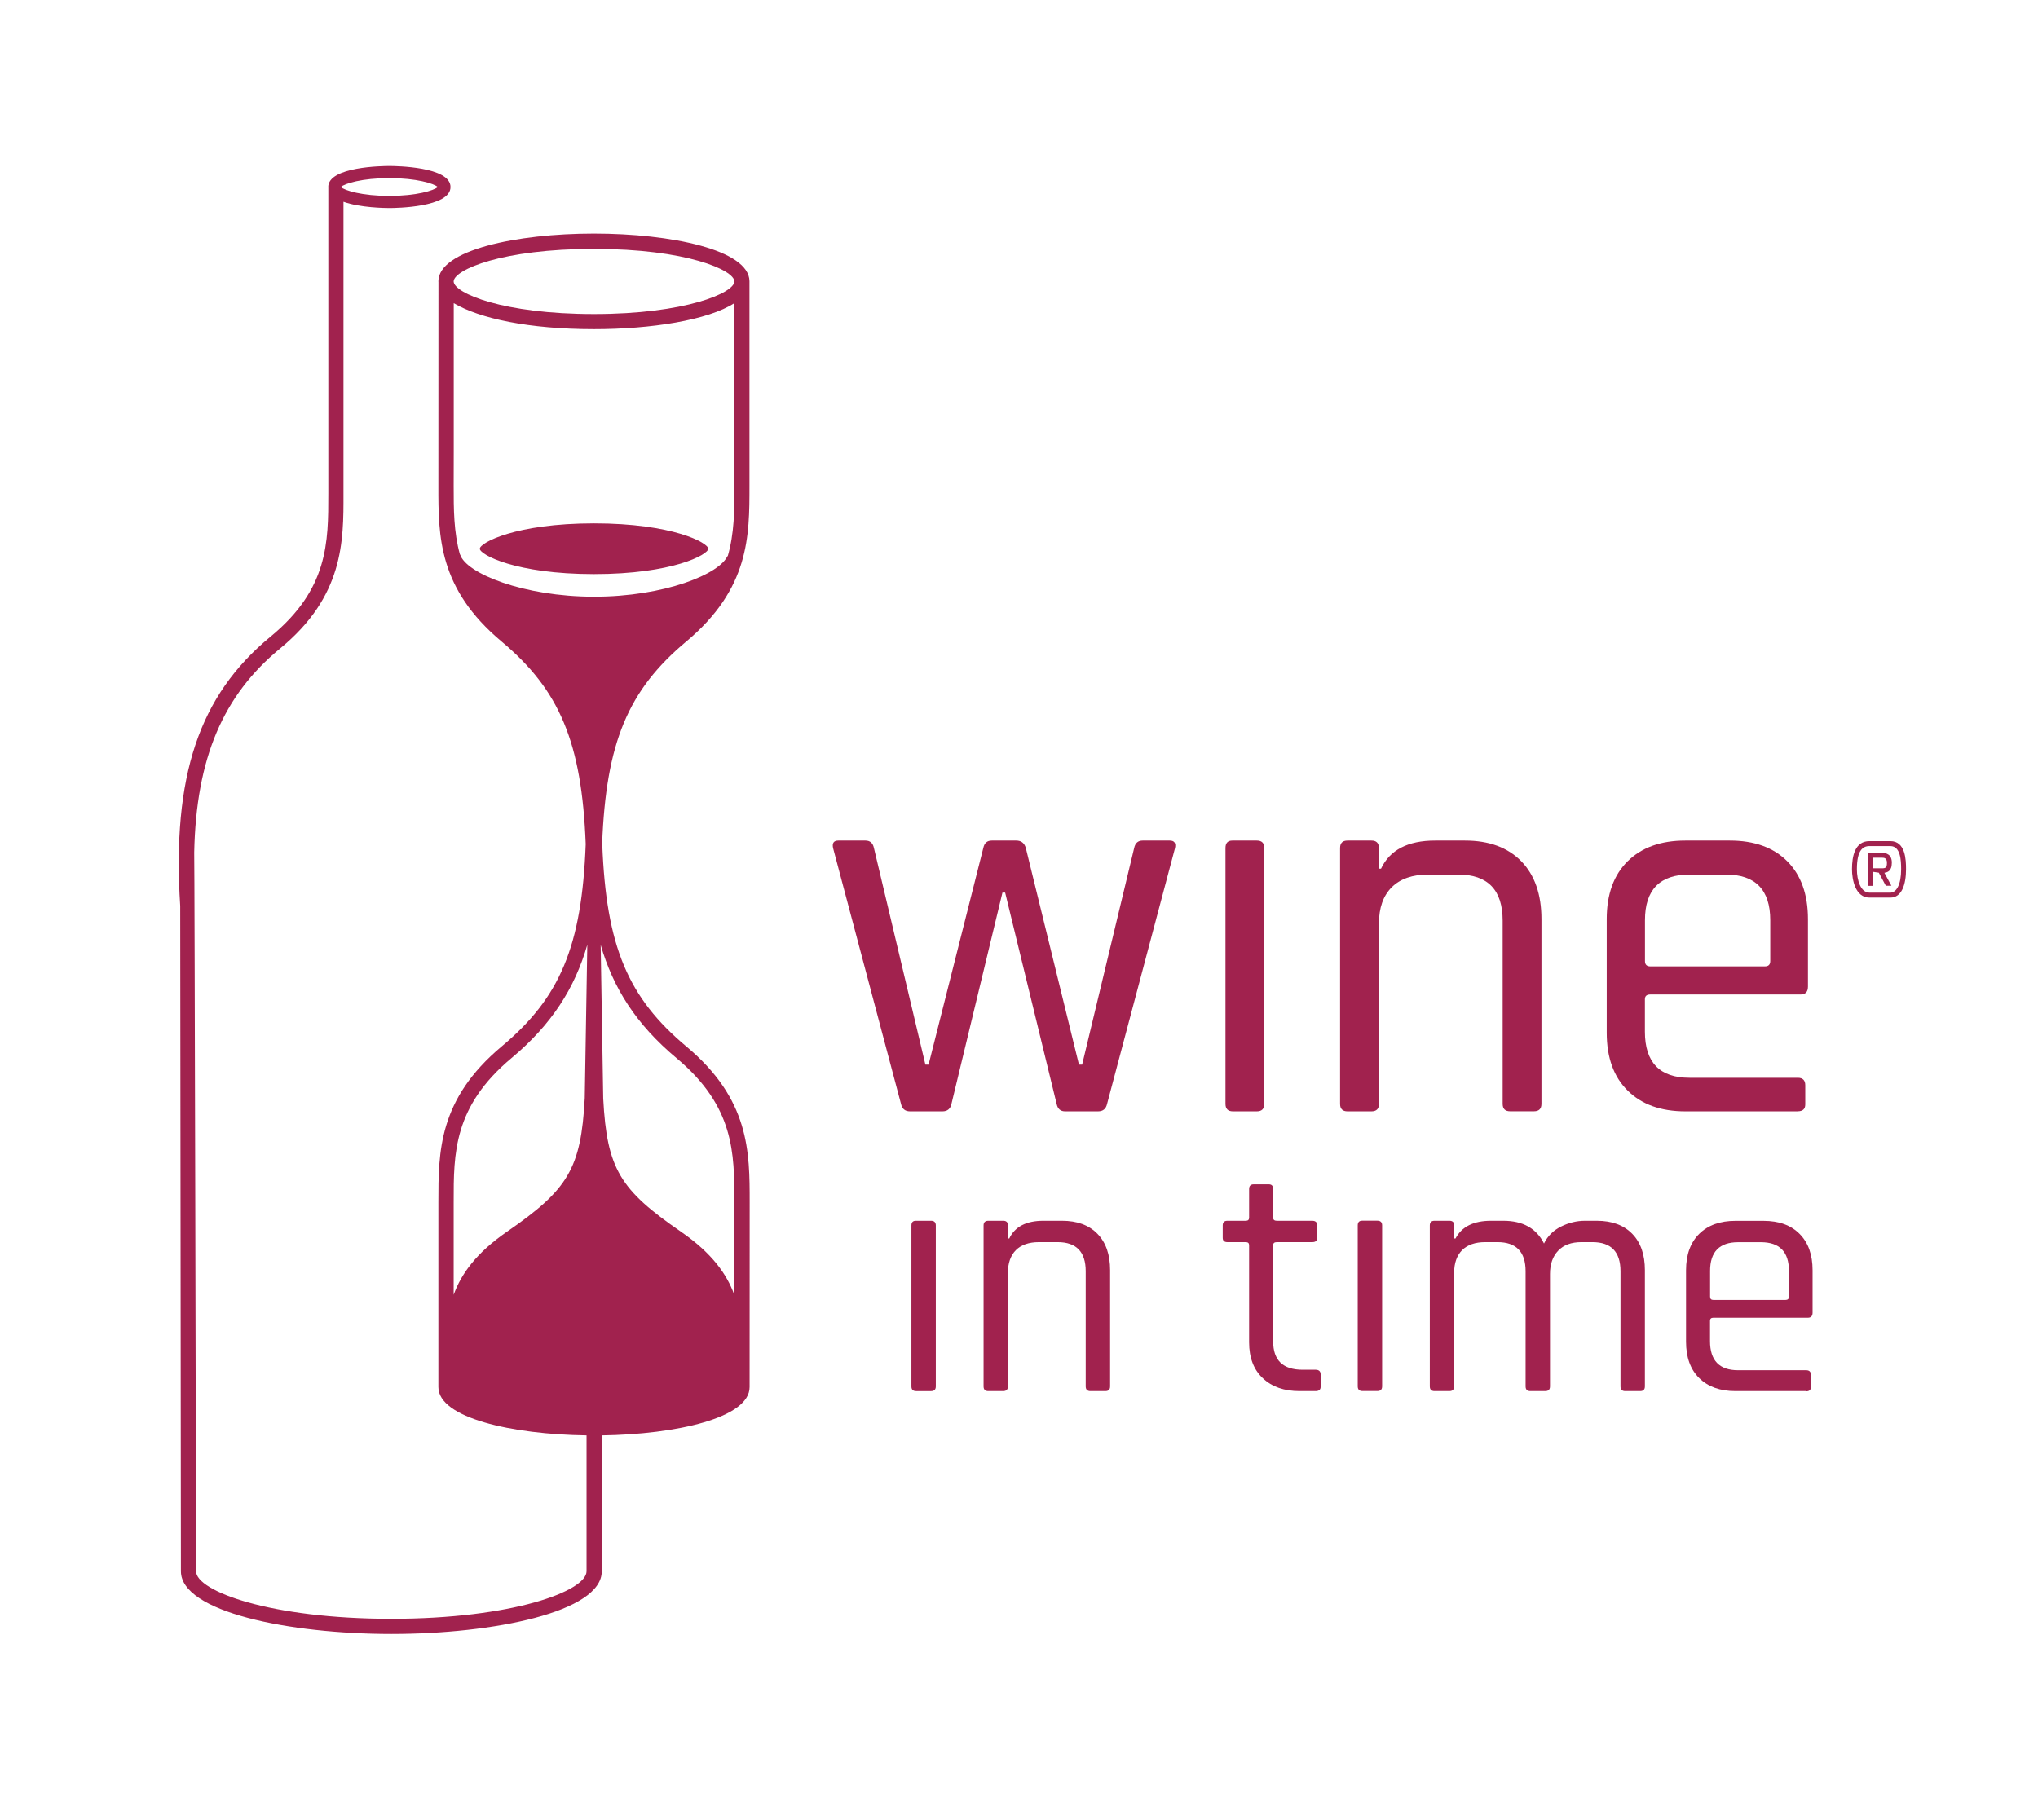 <?xml version="1.0" encoding="UTF-8"?><svg id="Layer_1" xmlns="http://www.w3.org/2000/svg" xmlns:xlink="http://www.w3.org/1999/xlink" viewBox="0 0 295.72 264.11"><defs><style>.cls-1{fill:#a1224e;}.cls-2{clip-path:url(#clippath);}.cls-3{fill:none;}</style><clipPath id="clippath"><rect class="cls-3" x="25.93" y="24.09" width="82.84" height="213.06"/></clipPath></defs><path class="cls-1" d="M136.75,161.29h-4.7c-.72,0-1.15-.36-1.31-1.08l-9.86-37.14c-.15-.72,.1-1.08,.77-1.08h3.93c.67,0,1.08,.36,1.23,1.08l7.47,31.44h.46l7.94-31.44c.15-.72,.56-1.08,1.23-1.08h3.55c.72,0,1.18,.36,1.39,1.08l7.71,31.44h.46l7.55-31.44c.15-.72,.57-1.08,1.23-1.08h3.93c.67,0,.92,.36,.77,1.08l-9.86,37.14c-.16,.72-.59,1.08-1.31,1.08h-4.78c-.67,0-1.08-.36-1.23-1.08l-7.47-30.67h-.39l-7.4,30.67c-.15,.72-.59,1.08-1.31,1.08h0Z"/><path class="cls-1" d="M199,161.29h-3.47c-.72,0-1.08-.36-1.08-1.08v-37.14c0-.72,.36-1.08,1.08-1.08h3.47c.72,0,1.08,.36,1.08,1.08v3h.31c1.28-2.72,3.9-4.08,7.86-4.08h4.32c3.49,0,6.21,1,8.17,3,1.95,2,2.93,4.8,2.93,8.4v26.81c0,.72-.36,1.08-1.08,1.08h-3.47c-.72,0-1.08-.36-1.08-1.08v-26.58c0-4.47-2.16-6.7-6.47-6.7h-4.31c-2.31,0-4.08,.62-5.32,1.85-1.23,1.23-1.85,2.98-1.85,5.24v26.2c0,.72-.36,1.08-1.08,1.08h0Z"/><path class="cls-1" d="M239.46,140.25h16.64c.51,0,.77-.26,.77-.77v-5.93c0-4.42-2.16-6.63-6.47-6.63h-5.24c-4.31,0-6.47,2.21-6.47,6.63v5.93c0,.51,.26,.77,.77,.77h0Zm21.42,21.04h-16.34c-3.54,0-6.33-1-8.36-3.01-2.03-2-3.04-4.8-3.04-8.4v-16.49c0-3.6,1.01-6.39,3.04-8.4,2.03-2,4.82-3,8.36-3h6.47c3.54,0,6.32,1,8.32,3,2,2,3.01,4.8,3.01,8.4v9.79c0,.77-.36,1.15-1.08,1.15h-21.81c-.51,0-.77,.23-.77,.69v4.7c0,4.47,2.16,6.7,6.47,6.7h15.72c.72,0,1.08,.36,1.08,1.08v2.78c0,.67-.36,1-1.08,1h0Z"/><path class="cls-1" d="M145.58,201.89h-2.18c-.45,0-.68-.23-.68-.68v-23.36c0-.45,.23-.68,.68-.68h2.18c.45,0,.68,.23,.68,.68v1.89h.19c.81-1.71,2.46-2.57,4.94-2.57h2.71c2.2,0,3.91,.63,5.14,1.89,1.23,1.26,1.84,3.02,1.84,5.28v16.87c0,.45-.23,.68-.68,.68h-2.18c-.45,0-.68-.23-.68-.68v-16.72c0-2.81-1.36-4.22-4.07-4.22h-2.72c-1.45,0-2.57,.39-3.34,1.16-.77,.78-1.16,1.88-1.16,3.3v16.48c0,.45-.23,.68-.68,.68h0Z"/><path class="cls-1" d="M180.77,180.27h-2.67c-.46,0-.68-.21-.68-.63v-1.79c0-.45,.22-.68,.68-.68h2.67c.32,0,.48-.15,.48-.44v-4.17c0-.45,.22-.68,.68-.68h2.18c.42,0,.63,.23,.63,.68v4.17c0,.29,.18,.44,.53,.44h5.14c.48,0,.73,.23,.73,.68v1.79c0,.42-.24,.63-.73,.63h-5.14c-.36,0-.53,.15-.53,.44v13.96c0,2.75,1.42,4.12,4.27,4.12h1.89c.48,0,.73,.23,.73,.68v1.79c0,.42-.24,.63-.73,.63h-2.33c-2.23,0-4.01-.62-5.33-1.87-1.33-1.24-1.99-2.98-1.99-5.21v-14.1c0-.29-.16-.44-.48-.44h0Z"/><path class="cls-1" d="M210.33,201.89h-2.18c-.45,0-.68-.23-.68-.68v-23.36c0-.45,.23-.68,.68-.68h2.18c.45,0,.68,.23,.68,.68v1.89h.19c.9-1.71,2.62-2.57,5.14-2.57h1.79c2.84,0,4.81,1.1,5.91,3.3,.52-1.07,1.33-1.88,2.45-2.45,1.12-.56,2.29-.85,3.51-.85h1.7c2.2,0,3.91,.63,5.14,1.89,1.23,1.26,1.84,3.02,1.84,5.28v16.87c0,.45-.23,.68-.68,.68h-2.18c-.45,0-.68-.23-.68-.68v-16.72c0-2.81-1.36-4.22-4.07-4.22h-1.6c-1.46,0-2.58,.41-3.37,1.24-.79,.82-1.19,1.95-1.19,3.37v16.33c0,.45-.23,.68-.68,.68h-2.18c-.45,0-.68-.23-.68-.68v-16.72c0-2.81-1.36-4.22-4.07-4.22h-1.79c-1.46,0-2.57,.39-3.35,1.16-.77,.78-1.16,1.88-1.16,3.3v16.48c0,.45-.23,.68-.68,.68h0Z"/><path class="cls-1" d="M248.62,188.66h10.47c.32,0,.49-.16,.49-.48v-3.73c0-2.78-1.36-4.17-4.07-4.17h-3.3c-2.71,0-4.07,1.39-4.07,4.17v3.73c0,.32,.16,.48,.48,.48h0Zm13.48,13.23h-10.28c-2.23,0-3.98-.63-5.26-1.89-1.28-1.26-1.91-3.02-1.91-5.28v-10.37c0-2.26,.64-4.02,1.91-5.28,1.28-1.26,3.03-1.89,5.26-1.89h4.07c2.23,0,3.98,.63,5.23,1.89,1.26,1.26,1.89,3.02,1.89,5.28v6.16c0,.48-.23,.73-.68,.73h-13.72c-.32,0-.48,.15-.48,.44v2.96c0,2.81,1.36,4.22,4.07,4.22h9.89c.45,0,.68,.23,.68,.68v1.75c0,.42-.23,.63-.68,.63h0Z"/><path class="cls-1" d="M182.36,121.99h-3.54c-.67,0-1,.36-1,1.08v37.14c0,.72,.36,1.08,1.08,1.08h3.47c.72,0,1.08-.36,1.08-1.08v-37.14c0-.72-.36-1.08-1.08-1.08h0Z"/><path class="cls-1" d="M135.11,177.17h-2.23c-.42,0-.63,.23-.63,.68v23.36c0,.45,.22,.68,.68,.68h2.18c.45,0,.68-.23,.68-.68v-23.36c0-.45-.23-.68-.68-.68h0Z"/><path class="cls-1" d="M199.87,177.16h-2.23c-.42,0-.63,.23-.63,.68v23.36c0,.45,.23,.68,.68,.68h2.18c.45,0,.68-.23,.68-.68v-23.36c0-.45-.23-.68-.68-.68h0Z"/><g class="cls-2"><path class="cls-1" d="M105.58,80.64c0,.06,0,.12-.01,.18,1-3.4,1-6.82,1-10.33,0,0,0-2.54,0-4.98v-21.52c-3.84,2.49-12.13,3.78-20.37,3.78-9.45,0-16.6-1.54-20.36-3.77v21.51c0,2.43-.01,4.98-.01,4.98,0,3.4,0,6.7,.91,9.99h.03c.82,2.72,9.2,6.12,19.43,6.12s18.31-3.31,19.39-5.97h0Zm-18.42,56.46l.37,22.33c.54,10.24,2.46,13.25,11.28,19.33,4.47,3.08,6.67,6.15,7.75,9.19v-9.02c0-2.11,0-4.45,0-4.45,0-7.15,0-13.89-8.4-20.92-5.89-4.93-9.19-10.18-11.01-16.46h0Zm-1.95,.05c-1.82,6.26-5.12,11.5-10.99,16.41-8.4,7.03-8.4,13.77-8.39,20.92,0,0,0,2.34,0,4.46v8.97c1.09-3.03,3.28-6.08,7.73-9.15,8.84-6.1,10.75-9.11,11.29-19.39l.37-22.22h0Zm-19.38-96.35h0v.09c.12,1.66,7.1,4.69,20.36,4.69s20.37-3.08,20.37-4.73-6.99-4.73-20.37-4.73-20.25,3.03-20.36,4.69h0Zm-16.38-13.66c.56,.51,3.11,1.29,7.04,1.29s6.48-.78,7.04-1.29c-.56-.51-3.11-1.29-7.04-1.29s-6.49,.78-7.04,1.29h0Zm37.94,95.39c.57,14.85,3.74,22.26,12.2,29.34,9.19,7.69,9.19,15.28,9.19,22.61,0,0-.01,18.9-.01,26.64v.18c.01,4.47-10.61,6.87-21.45,7.02v19.72c.01,5.91-15.72,9.1-30.53,9.1s-30.54-3.19-30.54-9.1l-.1-96.55c-1.2-18.82,2.71-30.54,13.1-39.09,8.4-6.91,8.39-13.65,8.39-20.79V27.14h-.01c0-2.97,7.96-3.05,8.87-3.05s8.87,.09,8.87,3.05-7.96,3.05-8.87,3.05c-.6,0-4.24-.04-6.66-.91v42.33c.02,6.99,.02,14.92-9.18,22.49-8.31,6.84-12.2,15.94-12.48,29.62,.06,0,.27,104.32,.27,104.32,0,2.88,10.78,6.9,28.33,6.9s28.33-4.02,28.33-6.9v-19.72c-10.87-.15-21.5-2.55-21.5-7.02v-.18c.01-7.74,0-26.64,0-26.64,0-7.34,0-14.92,9.18-22.61,8.46-7.07,11.63-14.48,12.2-29.36-.57-14.76-3.78-22.35-12.2-29.4-9.19-7.69-9.19-15.27-9.18-22.61,0,0,.01-20.78,.01-29.59,0-.03-.01-.05-.01-.07,0-4.55,11.36-6.94,22.57-6.94s22.5,2.37,22.57,6.9h0c0,8.79,0,24.08,0,28.28v1.42c0,7.34,0,14.93-9.18,22.61-8.43,7.05-11.64,14.66-12.2,29.42h0Zm-1.19-39.21c-11.41,0-16.58-2.83-16.58-3.68s5.17-3.68,16.58-3.68,16.57,2.83,16.57,3.68-5.17,3.68-16.57,3.68h0Z"/></g><path class="cls-1" d="M271.27,122.07h3.02c2.2,0,2.28,2.69,2.28,4.08,0,2.16-.59,4.12-2.28,4.12h-3.02c-2.06,0-2.54-2.62-2.54-4.12,0-1.83,.39-4.08,2.54-4.08Zm0,7.48h3.02c.87-.01,1.57-1.12,1.57-3.4,0-1.34-.1-3.36-1.57-3.36h-3.02c-1,0-1.83,.65-1.83,3.36,0,1.6,.55,3.39,1.83,3.4Zm-.24-5.78h1.98c.74,0,1.5,.25,1.5,1.43,0,1.3-.69,1.39-1.08,1.47l1.02,1.88h-.81l-1.02-1.9-.88-.13v2.04h-.72v-4.78Zm2.05,2.25c.58,0,.72-.15,.72-.81,0-.71-.43-.73-.72-.73h-1.33v1.54h1.33Z"/></svg>